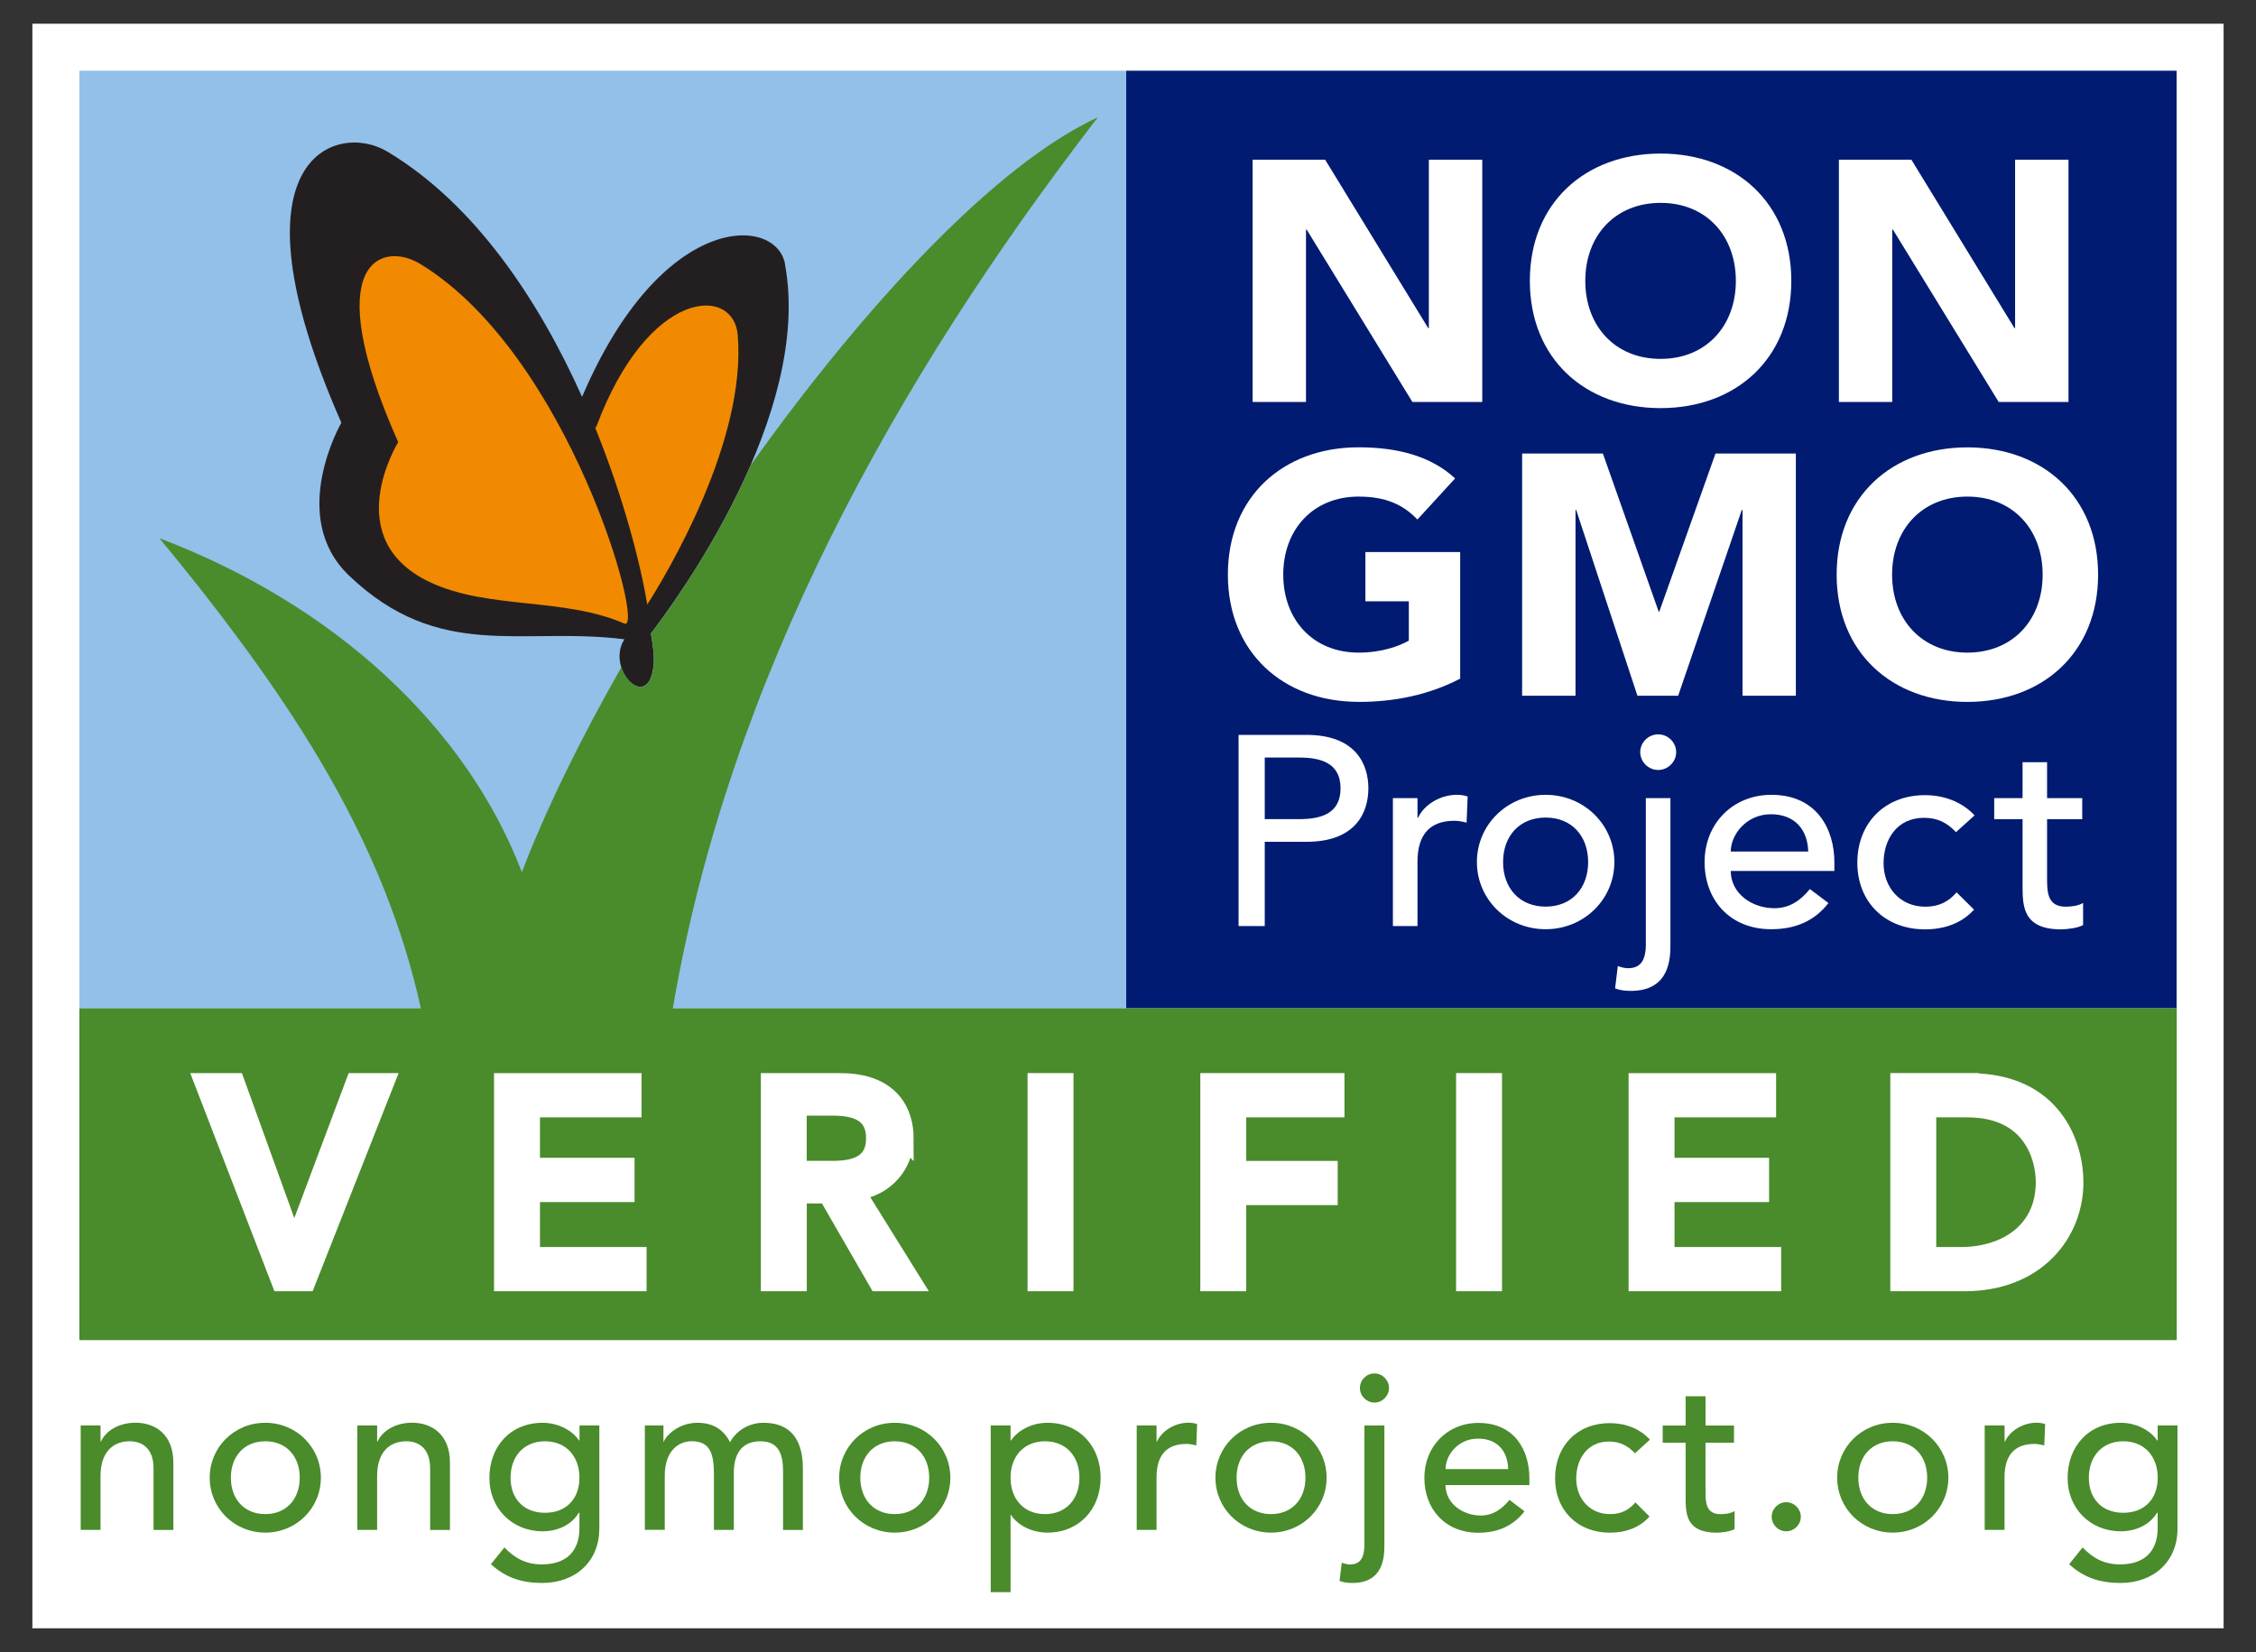 <svg viewBox="0 0 341.34 250" xmlns="http://www.w3.org/2000/svg" id="Layer_1">
  <rect x="0" y="0" width="341.34" height="250" fill="#333333" stroke="none"/>
  <defs>
    <style>
      .cls-1 {
        fill: #231f20;
      }

      .cls-2 {
        fill: #4a8b2c;
      }

      .cls-3 {
        fill: none;
        stroke: #fff;
        stroke-width: 2.86px;
      }

      .cls-4 {
        fill: #fff;
      }

      .cls-5 {
        fill: #92c0e9;
      }

      .cls-6 {
        fill: #001b71;
      }

      .cls-7 {
        fill: #f18a00;
      }
    </style>
  </defs>
  <rect height="242.82" width="331.54" y="3.59" x="4.9" class="cls-4"></rect>
  <rect height="141.89" width="158.39" y="10.7" x="12.01" class="cls-5"></rect>
  <path d="M118.78,39.95c-1.38-7.38-18.71-8.03-30.71,20.11-6.41-14.3-16.03-29.1-29.5-37.14-7.6-4.54-24.66.75-6.92,41.05,0,0-8.2,14.18,1.15,23.12,13.68,13.09,26.18,7.71,41.67,9.65-2.91,4.61,3.78,11.37,4.43,3.75.1-1.17-.11-2.9-.42-4.63,3.86-5.02,24.53-33.17,20.28-55.92" class="cls-1"></path>
  <rect height="141.89" width="158.93" y="10.7" x="170.4" class="cls-6"></rect>
  <path d="M101.8,152.59c8.45-49.67,33.57-94.97,64.31-134.84-15.5,7.16-35.24,28.4-52.49,52.59-5.39,12.46-12.94,22.69-15.12,25.53.31,1.73.52,3.45.42,4.62-.46,5.37-3.91,3.6-4.9.47-6.26,10.99-11.47,21.66-15.06,31.02-8.53-22.25-28.59-40.56-54.84-50.53,21.12,25.57,34.13,46.64,39.56,71.13H12.01v50.22h317.34v-50.22H101.8Z" class="cls-2"></path>
  <path d="M111.62,50.69c-.64-7.56-13.55-7.04-21.36,13.79,0,0-.08.1-.19.29,4.35,10.74,6.88,20.72,7.86,26.72,2.85-4.47,15.06-24.7,13.69-40.8" class="cls-7"></path>
  <path d="M94.46,94.36c3.3,1.43-8.3-40.69-30.88-54.42-5.72-3.49-15.54-.5-3.33,26.97,0,0-9.12,14.7,4.89,21.23,8.77,4.1,20.17,2.24,29.32,6.22" class="cls-7"></path>
  <polygon points="44.55 188.35 44.46 188.35 35.6 163.83 30.87 163.83 42.5 193.97 46.33 193.97 58.21 163.83 53.74 163.83 44.55 188.35" class="cls-4"></polygon>
  <polygon points="44.55 188.35 44.46 188.35 35.6 163.83 30.87 163.83 42.5 193.97 46.33 193.97 58.21 163.83 53.74 163.83 44.55 188.35" class="cls-3"></polygon>
  <polygon points="80.27 180.48 94.58 180.48 94.58 176.64 80.27 176.64 80.27 167.66 95.64 167.66 95.64 163.83 76.18 163.83 76.18 193.97 96.4 193.97 96.4 190.14 80.27 190.14 80.27 180.48" class="cls-4"></polygon>
  <polygon points="80.27 180.48 94.58 180.48 94.58 176.64 80.27 176.64 80.27 167.66 95.64 167.66 95.64 163.83 76.18 163.83 76.18 193.97 96.4 193.97 96.4 190.14 80.27 190.14 80.27 180.48" class="cls-3"></polygon>
  <path d="M136.81,172.26c0-3.79-1.96-8.43-9.66-8.43h-10.6v30.14h4.09v-13.28h4.55l7.66,13.28h5.11l-8.56-13.75c4.55-.51,7.41-4.13,7.41-7.96M120.63,177.11v-9.71h5.37c3.23,0,6.47.76,6.47,4.85s-3.23,4.85-6.47,4.85h-5.37Z" class="cls-4"></path>
  <path d="M136.81,172.26c0-3.79-1.96-8.43-9.66-8.43h-10.6v30.14h4.09v-13.28h4.55l7.66,13.28h5.11l-8.56-13.75c4.55-.51,7.41-4.13,7.41-7.96ZM120.63,177.11v-9.71h5.37c3.23,0,6.47.76,6.47,4.85s-3.23,4.85-6.47,4.85h-5.37Z" class="cls-3"></path>
  <rect height="30.15" width="4.09" y="163.82" x="156.9" class="cls-4"></rect>
  <rect height="30.15" width="4.09" y="163.82" x="156.9" class="cls-3"></rect>
  <polygon points="183.04 193.97 187.13 193.97 187.13 180.94 200.97 180.94 200.97 177.11 187.13 177.11 187.13 167.66 201.99 167.66 201.99 163.82 183.04 163.82 183.04 193.97" class="cls-4"></polygon>
  <polygon points="183.04 193.97 187.13 193.97 187.13 180.94 200.97 180.94 200.97 177.11 187.13 177.11 187.13 167.66 201.99 167.66 201.99 163.82 183.04 163.82 183.04 193.97" class="cls-3"></polygon>
  <rect height="30.15" width="4.09" y="163.82" x="221.74" class="cls-4"></rect>
  <rect height="30.15" width="4.09" y="163.82" x="221.74" class="cls-3"></rect>
  <polygon points="251.93 180.48 266.24 180.48 266.24 176.64 251.93 176.64 251.93 167.66 267.3 167.66 267.3 163.83 247.84 163.83 247.84 193.97 268.07 193.97 268.07 190.14 251.93 190.14 251.93 180.48" class="cls-4"></polygon>
  <polygon points="251.93 180.48 266.24 180.48 266.24 176.64 251.93 176.64 251.93 167.66 267.3 167.66 267.3 163.83 247.84 163.83 247.84 193.97 268.07 193.97 268.07 190.14 251.93 190.14 251.93 180.48" class="cls-3"></polygon>
  <path d="M297.96,163.82h-10.52v30.15h9.84c10.77,0,16.52-7.37,16.52-15.07,0-5.58-3.11-15.07-15.84-15.07M296.68,190.14h-5.15v-22.48h6.13c9.79,0,11.79,7.41,11.79,11.24,0,7.45-5.88,11.24-12.78,11.24" class="cls-4"></path>
  <path d="M297.96,163.82h-10.52v30.15h9.84c10.77,0,16.52-7.37,16.52-15.07,0-5.58-3.11-15.07-15.84-15.07ZM296.68,190.14h-5.15v-22.48h6.13c9.79,0,11.79,7.41,11.79,11.24,0,7.45-5.88,11.24-12.78,11.24Z" class="cls-3"></path>
  <path d="M12.21,215.71h3v2.43h.07c.76-1.67,2.77-2.84,5.21-2.84,3.07,0,5.74,1.84,5.74,6.05v10.18h-3v-9.35c0-2.97-1.7-4.07-3.61-4.07-2.5,0-4.41,1.6-4.41,5.27v8.14h-3v-15.82Z" class="cls-2"></path>
  <path d="M40.14,215.31c4.71,0,8.41,3.71,8.41,8.31s-3.7,8.31-8.41,8.31-8.41-3.7-8.41-8.31,3.7-8.31,8.41-8.31M40.14,229.13c3.2,0,5.21-2.3,5.21-5.51s-2-5.51-5.21-5.51-5.21,2.3-5.21,5.51,2,5.51,5.21,5.51" class="cls-2"></path>
  <path d="M54.06,215.71h3v2.43h.07c.76-1.67,2.77-2.84,5.21-2.84,3.07,0,5.74,1.84,5.74,6.05v10.18h-3v-9.35c0-2.97-1.7-4.07-3.61-4.07-2.5,0-4.41,1.6-4.41,5.27v8.14h-3v-15.82Z" class="cls-2"></path>
  <path d="M90.67,231.4c0,4.77-3.47,8.15-8.65,8.15-3,0-5.5-.77-7.74-2.84l2.04-2.54c1.57,1.67,3.34,2.57,5.64,2.57,4.47,0,5.71-2.8,5.71-5.47v-2.34h-.1c-1.13,1.9-3.3,2.8-5.47,2.8-4.64,0-8.08-3.5-8.05-8.11,0-4.67,3.14-8.31,8.05-8.31,2.14,0,4.34.97,5.51,2.67h.07v-2.27h3v15.69ZM77.25,223.62c0,3.21,2.01,5.31,5.21,5.31s5.21-2.1,5.21-5.31-2-5.51-5.21-5.51-5.21,2.3-5.21,5.51" class="cls-2"></path>
  <path d="M97.57,215.71h2.81v2.47h.06c.3-.94,2.24-2.87,5.08-2.87,2.34,0,3.94,1,4.94,2.94,1.04-1.94,3.11-2.94,5.01-2.94,4.88,0,6.01,3.48,6.01,7.01v9.21h-3v-8.81c0-2.4-.5-4.61-3.41-4.61s-4.04,1.97-4.04,4.77v8.64h-3.01v-8.28c0-3.01-.43-5.14-3.34-5.14-2.17,0-4.1,1.63-4.1,5.2v8.21h-3.01v-15.82Z" class="cls-2"></path>
  <path d="M135.38,215.31c4.71,0,8.41,3.71,8.41,8.31s-3.7,8.31-8.41,8.31-8.41-3.7-8.41-8.31,3.7-8.31,8.41-8.31M135.38,229.13c3.2,0,5.21-2.3,5.21-5.51s-2.01-5.51-5.21-5.51-5.21,2.3-5.21,5.51,2,5.51,5.21,5.51" class="cls-2"></path>
  <path d="M149.9,215.71h3v2.27h.07c1.16-1.7,3.37-2.67,5.51-2.67,4.9,0,8.05,3.64,8.05,8.31s-3.18,8.31-8.05,8.31c-2.27,0-4.44-1.03-5.51-2.67h-.07v11.68h-3v-25.23ZM152.9,223.62c0,3.21,2,5.51,5.21,5.51s5.21-2.3,5.21-5.51-2-5.51-5.21-5.51-5.21,2.3-5.21,5.51" class="cls-2"></path>
  <path d="M171.99,215.71h3v2.43h.07c.77-1.67,2.77-2.84,4.74-2.84.47,0,.94.07,1.33.2l-.13,3.24c-.5-.13-1-.23-1.47-.23-2.94,0-4.54,1.6-4.54,5.07v7.94h-3v-15.82Z" class="cls-2"></path>
  <path d="M192.31,215.31c4.71,0,8.41,3.71,8.41,8.31s-3.7,8.31-8.41,8.31-8.41-3.7-8.41-8.31,3.7-8.31,8.41-8.31M192.31,229.13c3.2,0,5.21-2.3,5.21-5.51s-2-5.51-5.21-5.51-5.21,2.3-5.21,5.51,2,5.51,5.21,5.51" class="cls-2"></path>
  <path d="M209.46,215.72v18.09c0,1.64-.04,5.74-4.84,5.74-.67,0-1.3-.07-1.94-.3l.33-2.77c.36.14.83.27,1.23.27,1.63,0,2.2-1.07,2.2-3.07v-17.96h3.01ZM207.96,207.84c1.2,0,2.2,1,2.2,2.2s-1,2.21-2.2,2.21-2.2-1-2.2-2.21,1-2.2,2.2-2.2" class="cls-2"></path>
  <path d="M218.71,224.73c0,2.77,2.57,4.61,5.34,4.61,1.83,0,3.17-.94,4.34-2.37l2.27,1.74c-1.67,2.17-3.98,3.24-7.01,3.24-5.01,0-8.14-3.61-8.14-8.31s3.44-8.31,8.18-8.31c5.57,0,7.71,4.27,7.71,8.34v1.07h-12.68ZM228.19,222.32c-.07-2.64-1.54-4.61-4.57-4.61s-4.9,2.5-4.9,4.61h9.48Z" class="cls-2"></path>
  <path d="M247.37,219.92c-1.1-1.16-2.27-1.77-3.94-1.77-3.27,0-4.94,2.64-4.94,5.61s2,5.37,5.11,5.37c1.67,0,2.84-.6,3.84-1.77l2.14,2.14c-1.57,1.74-3.7,2.44-6.01,2.44-4.87,0-8.28-3.37-8.28-8.24s3.34-8.34,8.28-8.34c2.3,0,4.51.8,6.07,2.5l-2.27,2.07Z" class="cls-2"></path>
  <path d="M262.36,218.32h-4.31v7.18c0,1.77,0,3.64,2.27,3.64.7,0,1.53-.1,2.13-.47v2.73c-.7.4-2.1.54-2.7.54-4.64,0-4.71-2.84-4.71-5.37v-8.24h-3.47v-2.6h3.47v-4.44h3.01v4.44h4.31v2.6Z" class="cls-2"></path>
  <path d="M268.06,229.53c0-1.2,1-2.2,2.2-2.2s2.21,1,2.21,2.2-1,2.2-2.21,2.2-2.2-1-2.2-2.2" class="cls-2"></path>
  <path d="M286.38,215.31c4.71,0,8.41,3.71,8.41,8.31s-3.7,8.31-8.41,8.31-8.41-3.7-8.41-8.31,3.7-8.31,8.41-8.31M286.38,229.13c3.2,0,5.21-2.3,5.21-5.51s-2-5.51-5.21-5.51-5.21,2.3-5.21,5.51,2,5.51,5.21,5.51" class="cls-2"></path>
  <path d="M300.3,215.71h3v2.43h.07c.76-1.67,2.77-2.84,4.74-2.84.47,0,.93.07,1.33.2l-.14,3.24c-.5-.13-1-.23-1.47-.23-2.93,0-4.54,1.6-4.54,5.07v7.94h-3v-15.82Z" class="cls-2"></path>
  <path d="M329.46,231.4c0,4.77-3.47,8.15-8.64,8.15-3.01,0-5.51-.77-7.75-2.84l2.04-2.54c1.57,1.67,3.34,2.57,5.64,2.57,4.47,0,5.71-2.8,5.71-5.47v-2.34h-.1c-1.14,1.9-3.3,2.8-5.48,2.8-4.64,0-8.08-3.5-8.04-8.11,0-4.67,3.13-8.31,8.04-8.31,2.14,0,4.34.97,5.51,2.67h.07v-2.27h3v15.69ZM316.05,223.62c0,3.21,2,5.31,5.21,5.31s5.21-2.1,5.21-5.31-2-5.51-5.21-5.51-5.21,2.3-5.21,5.51" class="cls-2"></path>
  <polygon points="197.6 34.74 197.7 34.74 213.7 60.83 224.27 60.83 224.27 24.17 216.19 24.17 216.19 49.65 216.09 49.65 200.5 24.17 189.53 24.17 189.53 60.83 197.6 60.83 197.6 34.74" class="cls-4"></polygon>
  <path d="M251.25,61.76c11.44,0,19.78-7.51,19.78-19.26s-8.34-19.26-19.78-19.26-19.78,7.51-19.78,19.26,8.34,19.26,19.78,19.26M251.25,30.7c6.89,0,11.39,4.97,11.39,11.8s-4.5,11.81-11.39,11.81-11.39-4.97-11.39-11.81,4.51-11.8,11.39-11.8" class="cls-4"></path>
  <polygon points="286.3 34.74 286.4 34.74 302.41 60.83 312.97 60.83 312.97 24.17 304.89 24.17 304.89 49.65 304.79 49.65 289.2 24.17 278.23 24.17 278.23 60.83 286.3 60.83 286.3 34.74" class="cls-4"></polygon>
  <path d="M197.67,111.21h-10.27v28.93h3.96v-12.75h6.31c7.47,0,9.37-4.45,9.37-8.09s-1.9-8.09-9.37-8.09M196.56,123.96h-5.2v-9.32h5.2c3.14,0,6.27.73,6.27,4.66s-3.13,4.66-6.27,4.66" class="cls-4"></path>
  <path d="M214.55,123.76h-.08v-2.98h-3.72v19.36h3.72v-9.72c0-4.25,1.98-6.21,5.61-6.21.57,0,1.19.12,1.82.28l.16-3.96c-.5-.17-1.08-.25-1.65-.25-2.43,0-4.91,1.43-5.86,3.48" class="cls-4"></path>
  <path d="M233.86,120.28c-5.82,0-10.4,4.54-10.4,10.17s4.58,10.17,10.4,10.17,10.4-4.54,10.4-10.17-4.58-10.17-10.4-10.17M233.86,137.2c-3.96,0-6.44-2.82-6.44-6.74s2.47-6.74,6.44-6.74,6.43,2.82,6.43,6.74-2.47,6.74-6.43,6.74" class="cls-4"></path>
  <path d="M250.89,111.13c-1.49,0-2.72,1.23-2.72,2.69s1.23,2.7,2.72,2.7,2.72-1.23,2.72-2.7-1.23-2.69-2.72-2.69" class="cls-4"></path>
  <path d="M249.03,142.76c0,2.45-.7,3.76-2.72,3.76-.49,0-1.08-.16-1.53-.33l-.41,3.39c.78.29,1.56.37,2.39.37,5.94,0,5.98-5.02,5.98-7.03v-22.14h-3.72v21.98Z" class="cls-4"></path>
  <path d="M268.02,120.28c-5.86,0-10.11,4.37-10.11,10.17s3.88,10.17,10.07,10.17c3.75,0,6.6-1.3,8.67-3.96l-2.81-2.12c-1.44,1.76-3.09,2.9-5.37,2.9-3.42,0-6.6-2.24-6.6-5.64h15.68v-1.3c0-4.99-2.64-10.22-9.53-10.22M261.87,128.86c0-2.57,2.39-5.64,6.07-5.64s5.57,2.41,5.65,5.64h-11.72Z" class="cls-4"></path>
  <path d="M291.08,123.76c2.07,0,3.51.73,4.87,2.17l2.81-2.54c-1.94-2.08-4.67-3.06-7.51-3.06-6.1,0-10.23,4.25-10.23,10.22s4.21,10.09,10.23,10.09c2.85,0,5.49-.86,7.43-2.98l-2.64-2.62c-1.24,1.43-2.68,2.17-4.74,2.17-3.84,0-6.31-2.94-6.31-6.58s2.06-6.87,6.1-6.87" class="cls-4"></path>
  <path d="M309.73,132.75v-8.78h5.32v-3.19h-5.32v-5.43h-3.71v5.43h-4.29v3.19h4.29v10.09c0,3.1.08,6.58,5.82,6.58.74,0,2.48-.16,3.34-.65v-3.35c-.74.45-1.77.57-2.64.57-2.81,0-2.81-2.29-2.81-4.45" class="cls-4"></path>
  <path d="M205.55,106.22c5.39,0,10.61-1.04,15.38-3.52v-19.16h-14.34v7.46h6.57v5.95c-1.5.83-4.09,1.81-7.61,1.81-6.88,0-11.39-4.97-11.39-11.8s4.51-11.81,11.39-11.81c4.09,0,6.73,1.19,8.91,3.47l5.7-6.22c-3.68-3.42-8.81-4.71-14.6-4.71-11.44,0-19.78,7.51-19.78,19.26s8.34,19.26,19.78,19.26" class="cls-4"></path>
  <polygon points="263.65 77.17 263.65 105.29 271.72 105.29 271.72 68.63 259.56 68.63 251.06 92.55 250.96 92.55 242.52 68.63 230.3 68.63 230.3 105.29 238.38 105.29 238.38 77.17 238.48 77.17 247.75 105.29 253.91 105.29 263.54 77.17 263.65 77.17" class="cls-4"></polygon>
  <path d="M297.67,106.22c11.44,0,19.78-7.51,19.78-19.26s-8.34-19.26-19.78-19.26-19.78,7.51-19.78,19.26,8.34,19.26,19.78,19.26M297.67,75.15c6.88,0,11.39,4.97,11.39,11.81s-4.51,11.8-11.39,11.8-11.39-4.97-11.39-11.8,4.51-11.81,11.39-11.81" class="cls-4"></path>
</svg>
